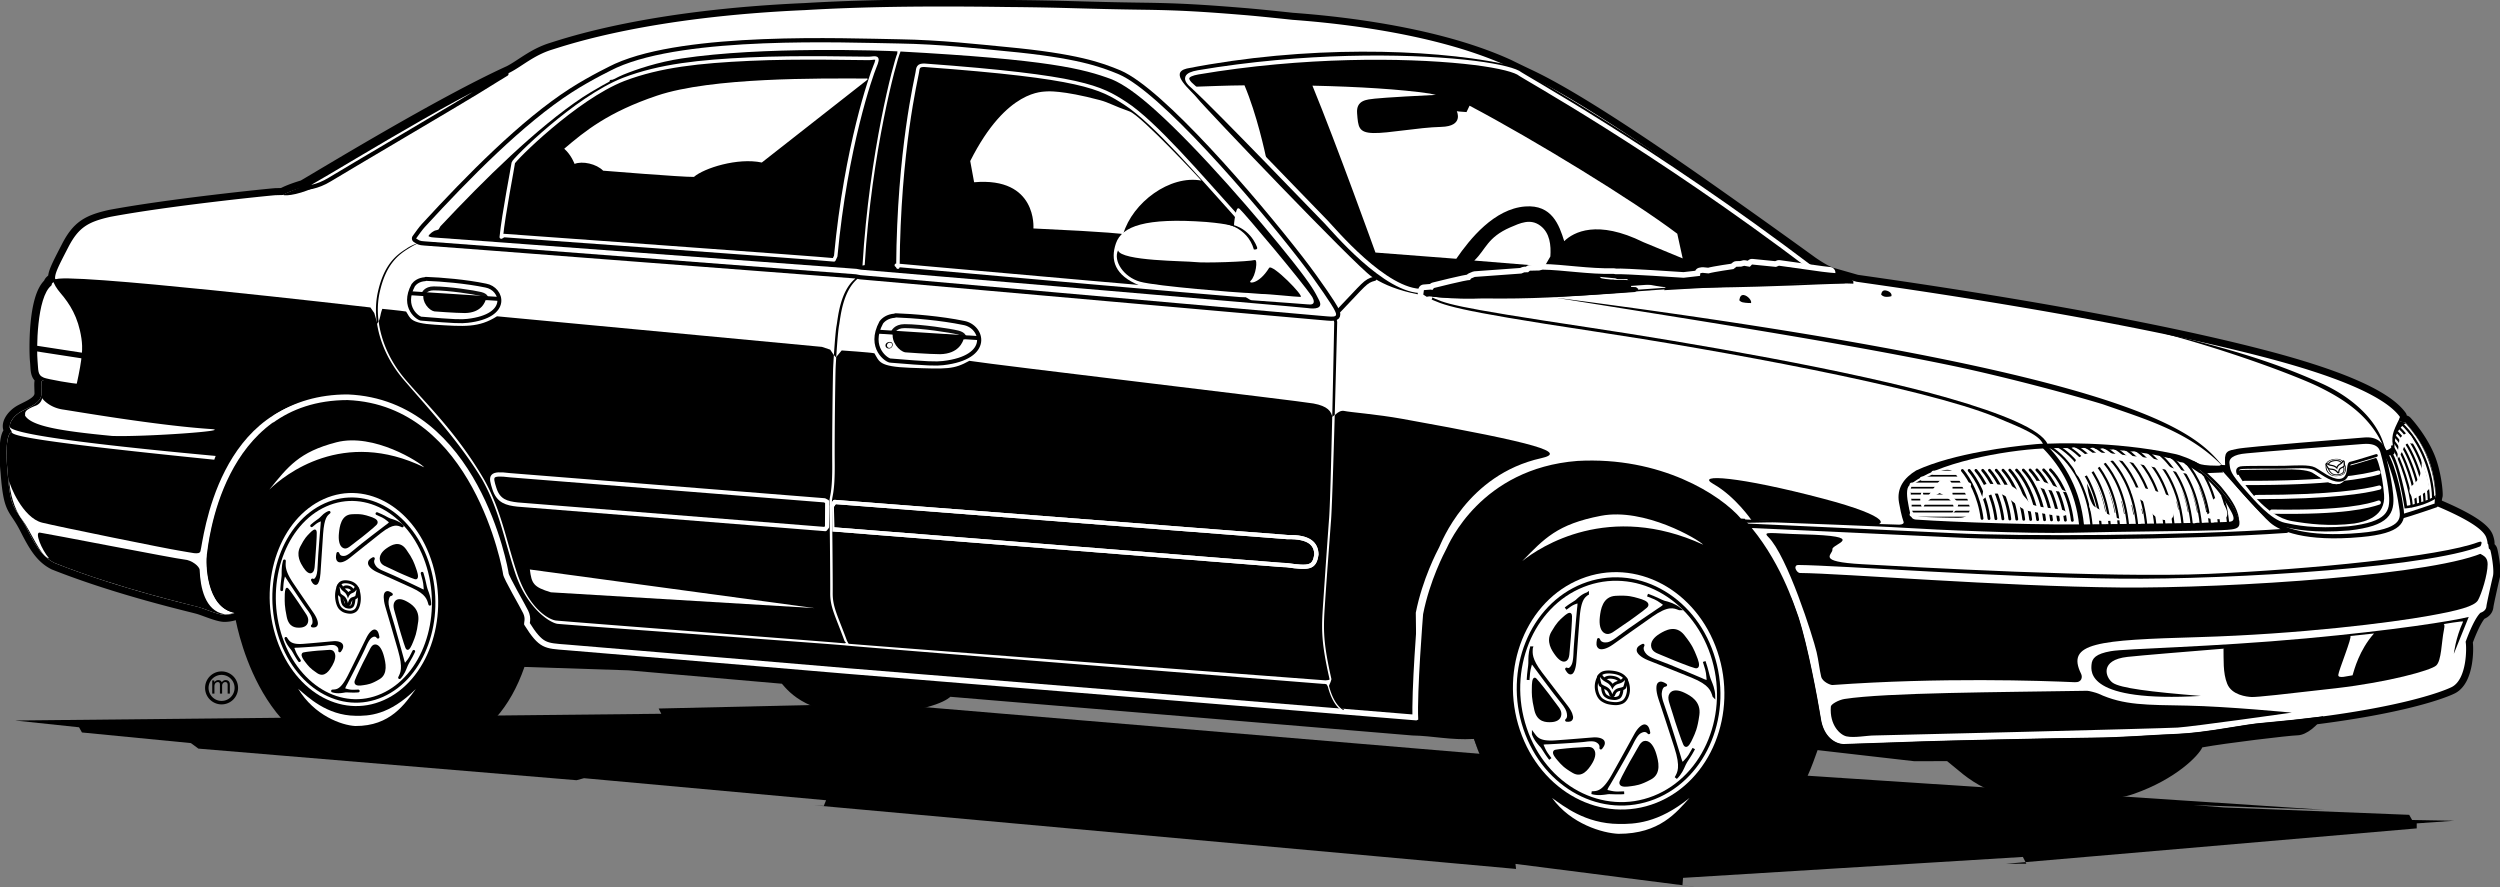 <svg xmlns="http://www.w3.org/2000/svg" width="359.238" height="127.48"><rect width="100%" height="100%" fill="#808080" stroke="none"/><defs><clipPath id="a"><path d="M2 101h351v26.48H2Zm0 0"/></clipPath><clipPath id="b"><path d="M0 0h359.238v108H0Zm0 0"/></clipPath></defs><g clip-path="url(#a)"><path d="m214.914 108.512 119.09 7.855-18.809-.683 4.418.347 26.575 1.055.421.742 6.047.11-5.386.378v.72l-59.079 5.093 2.985-.016-.5-.976-48.832 3.008-.082 1.07 2.152.265-26.148-3.34.082.723-100.883-9.148 1.406.094.332-.817-34.785-3.168-1.078.29-54.332-4.54-1.078-.793-15.653-1.527-.418-.746-9.191-.973 92.855-.969-.378-.754 23.753-.546 8.891-.121 87.625 7.367"/></g><path d="M204.414 88.727c-1.18.136-1.781 1.761-1.726 4.015-.008 1.824.425 6.43.148 8.156-.281 1.723 5.894 4.563 8.965 4.973.652 2.156 1.289 3.848 1.289 3.848-1.957-5.32-2.027-6.07-2.027-6.07-1.016.132-4.852-.794-5.758-4.907-.907-4.11-.68-10.129-.68-10.129l-.21.114"/><path fill="#fff" d="M187.129 78.137c.312.18-.18.808-2.645.61-2.464-.196-64-5.052-64-5.052l.118-.457.378-.422s64.055 4.985 64.79 5.059c.734.078 1.359.262 1.359.262M73.16 68.879l42.703 3.402-.203.383-.633.496-39.855-3.203c-2.156-.324-3.469-1.258-2.012-1.078"/><g clip-path="url(#b)"><path fill="none" stroke="#000" stroke-linecap="round" stroke-linejoin="round" stroke-width="2.025" d="M260.313 37.863s1.984 1.395 3.011 1.637l3.457.988c7.188 1.028 36.809 5.207 58.125 10.723 10.633 2.75 17.766 5.68 19.946 8.687l-.098.68.863.117c.258.266 2.113 2.34 3.219 4.942.953 2.246 1.195 5.05 1.156 5.547l-.097.394-.055.719c.078.246.223.39.223.39 2.636 1.114 6.62 2.95 7.199 4.543.265.747.168.965.168.965l-.059.5c.25.102.395.207.473.348.078.14.61 2.812.379 3.75-.227.934-.907 3.992-.934 4.316-.023.32-.191.72-.867.95-1.016.992-2.121 4.168-2.121 4.168.164.78.203 5.363-1.985 6.492-1.062.547-8.25 3.476-27.105 5.176-2.86.214-8.09 1.418-12.379 1.593-4.289.176-7.578.508-12.3.551-4.723.047-20.563.398-24.067.523-3.508.126-10.375.364-11.516.391-1.144.027-2.957-.926-3.347-3.746-.465-2.848-1.868-10.371-3.184-14.45-.656-1.812-2.676-8.378-7.645-13.894l-.058-.265-.594-.04c-2.93-3.417-11.547-8.949-23.5-8.28-13.93 1.097-18.492 12-18.8 12.597-.305.598-2.41 4.566-3.364 9.422 0 0-.906 11.242-.7 15.156l-.265.113-81.652-6.683s-37.281-3.164-40.453-3.406c-3.172-.247-3.922-.172-6.102-3.66-.062-.376.246-.813-.148-1.66-.399-.852-2.805-4.927-2.875-5.567-.07-.645-4.305-24.32-22.36-25.055-18.14.016-19.988 20.996-20.172 22.184-.187 1.183-.136 7.625 3.965 8.383 0 0-.53.226-1.39.25-.86.02-2.703-.793-3.676-1.09-.977-.301-11.34-2.621-20.774-6.36-1.847-.922-2.8-2.617-4.043-5.054-1.66-3.266-2.285-2.207-2.718-7.985-.356-3.535-.032-5.582.504-5.703l.101-.27c-.77-.68.11-2.097 1.38-2.773 1.273-.676 2.921-1.254 2.89-2.648-.035-1.395-.102-1.82.222-1.778.16-.004.153-.27.153-.27-1.082-.456-.887-1.16-1.028-2.554-.14-1.39-.28-9.222 1.93-10.996-.012-.43.684-.66.684-.66-.13-.805.382-1.781 1.87-4.664 1.485-2.883 2.86-3.668 6.063-4.39 8.606-1.606 22.582-3.024 23.707-3.106l1.07-.028c1.114-.617 2.981-1.144 2.981-1.144 2.91-1.684 19.781-11.977 29.652-16.461 1.75-.902 3.418-2.461 6.028-3.277 2.613-.817 14.101-4.707 36.355-5.688 8.082-.473 16.735-.621 29.137-.445 8.586.07 10.664.273 19.684.394 4.933.07 8.195.258 14.203.75 2.539.207 7.023.696 7.023.696 3.695.28 19.645 1.48 31.024 6.691.859.426 1.804.883 2.546 1.234 2.348 1.102 8.262 3.922 25.637 16.11a1293.682 1293.682 0 0 1 15.402 10.98"/></g><path fill="#fff" d="M260.313 37.863s1.984 1.395 3.011 1.637l3.457.988c7.188 1.028 36.809 5.207 58.125 10.723 10.633 2.75 17.766 5.68 19.946 8.687l-.098.68.863.117c.258.266 2.114 2.34 3.219 4.942.953 2.246 1.195 5.05 1.156 5.547l-.097.394-.055.719c.078.246.223.39.223.39 2.636 1.114 6.62 2.95 7.199 4.543.265.747.168.965.168.965l-.059.5c.25.102.395.207.473.348.078.14.61 2.812.379 3.75-.227.934-.907 3.992-.934 4.316-.023.32-.191.72-.867.95-1.016.992-2.121 4.168-2.121 4.168.164.78.203 5.363-1.985 6.492-1.062.547-8.25 3.476-27.105 5.176-2.86.214-8.09 1.418-12.379 1.593-4.289.176-7.578.508-12.3.551-4.723.047-20.563.399-24.067.524-3.508.124-10.375.363-11.516.39-1.144.027-2.957-.926-3.347-3.746-.465-2.848-1.868-10.371-3.184-14.45-.656-1.812-2.676-8.378-7.645-13.894l-.058-.265-.594-.04c-2.93-3.417-11.547-8.949-23.5-8.28-13.93 1.097-18.492 12-18.8 12.597-.305.598-2.41 4.566-3.364 9.422 0 0-.906 11.242-.7 15.156l-.265.113-81.652-6.683s-37.281-3.164-40.453-3.406c-3.172-.247-3.922-.172-6.102-3.66-.062-.376.246-.813-.148-1.66-.399-.852-2.805-4.927-2.875-5.567-.07-.645-4.305-24.32-22.36-25.055-18.14.016-19.988 20.996-20.172 22.184-.187 1.183-.136 7.625 3.965 8.383 0 0-.53.226-1.39.25-.86.02-2.703-.793-3.676-1.09-.977-.301-11.34-2.621-20.774-6.36-1.847-.922-2.8-2.617-4.043-5.054-1.66-3.266-2.285-2.207-2.718-7.985-.356-3.535-.032-5.582.504-5.703l.101-.27c-.77-.68.11-2.097 1.38-2.773 1.273-.676 2.921-1.254 2.89-2.648-.035-1.395-.102-1.82.222-1.778.16-.004.153-.27.153-.27-1.082-.456-.887-1.16-1.028-2.554-.14-1.39-.28-9.222 1.93-10.996-.012-.43.684-.66.684-.66-.13-.805.383-1.781 1.87-4.664 1.485-2.883 2.86-3.668 6.063-4.39 8.606-1.606 22.582-3.024 23.707-3.106l1.07-.028c1.114-.617 2.981-1.144 2.981-1.144 2.91-1.684 19.781-11.977 29.652-16.461 1.75-.902 3.418-2.461 6.028-3.277 2.613-.817 14.101-4.707 36.355-5.688 8.082-.473 16.735-.621 29.137-.445 8.586.07 10.664.273 19.684.394 4.933.07 8.195.258 14.203.75 2.539.207 7.023.696 7.023.696 3.695.28 19.645 1.48 31.024 6.691.859.426 1.804.883 2.546 1.234 2.348 1.102 8.262 3.922 25.637 16.11a1293.669 1293.669 0 0 1 15.402 10.98"/><path d="M201.508 60.188c-3.727-.672-7.485-.942-8.348-1.137-.863-.192-1.691 1.008-1.691 1.008-.133-.961-.688-1.7-2.735-2.079-2.05-.378-45.5-5.507-49.441-6.132-2.242 1.238-3.172 1.199-8.523 1-4.567-.168-4.395-.914-5.122-2.082-.503-.125-4.699-.41-4.699-.41l-.875 1.046-.781-1.16-1.188-.398-46.687-4.395c-2.64 1.676-4.723 1.469-8.93 1.211-3.664-.222-3.508-.969-4.136-1.894-.758-.13-3.418-.387-3.418-.387s-.188.476-.282 1.016c-.097.539-.402 1.187-.402 1.187l-.469-1.598-.55-.804S7.917 38.906 7.917 40.215c-.066.023-.68.25-.672.656-2.21 1.774-2.07 9.606-1.93 10.996.141 1.395-.054 2.098 1.028 2.555 0 0 .008.266-.153.27-.324-.044-.257.382-.222 1.777.031 1.394-1.617 1.972-2.89 2.648-1.27.676-2.15 2.094-1.38 2.774l-.101.27c-.536.12-.86 2.167-.504 5.702.433 5.778 1.058 4.719 2.718 7.985 1.243 2.437 2.196 4.132 4.043 5.054 9.434 3.739 19.797 6.059 20.774 6.36.973.297 2.816 1.11 3.676 1.09.86-.024 1.39-.25 1.39-.25-4.101-.758-4.152-7.2-3.965-8.383.184-1.188 2.032-22.168 20.172-22.184 18.055.735 22.29 24.41 22.36 25.055.07.64 2.476 4.715 2.875 5.566.394.848.086 1.285.148 1.66 2.18 3.489 2.93 3.414 6.102 3.66 3.172.243 40.453 3.407 40.453 3.407l81.652 6.683.266-.113c-.207-3.914-.313-15.41-.313-15.41.957-4.852 3.059-8.824 3.368-9.422.277-.543 3.964-10.402 14.648-12.781 3.668-.82-.074-2.078-19.953-5.653"/><path fill="#fff" d="M28.805 79.203c.41-1.441 2.39-22.105 20.015-22.125 2.684.043 6.567.75 9.457 2.559l.57.484c-2.515-1.512-5.476-2.496-8.945-2.64-18.144.019-19.988 21-20.175 22.183-.184 1.188-.133 7.625 3.964 8.383 0 0-.53.23-1.39.25l-.106-.05c-2.73-.505-3.41-3.821-3.504-6.333 0-.504-1.105-1.43-2.199-1.512-1.094-.086-20.023-3.789-20.781-3.87-.758-.087.25 2.437 1.344 3.702-1.176-.171-2.692-4.039-3.867-5.554-1.18-1.516-1.77-3.957-1.852-5.555.027.535 1.906 5.273 4.71 5.977 2.356.585 18.09 3.785 19.774 4.035 1.684.254 2.817.656 2.985.066"/><path d="M319.441 70.29c-.593-.81-2.273-2.306-2.273-2.306l2.285-.093-.3-.746-2.579.03-.476-.382-.887.047s5.785 4.176 6.566 8.305c-.011-1.622-.898-3.102-2.336-4.856"/><path fill="#fff" d="M61.18 40.07c2.265.082 5.726.368 8.62.965 2.407.422 3.626 4.363-2.612 5.07-.883.102-1.817.09-6.614-.312-.398.05-2.93-1.59-1.191-4.82.258-.356.808-.801 1.703-.856l.094-.047"/><path fill="none" stroke="#000" stroke-linecap="round" stroke-linejoin="round" stroke-width=".569" d="M61.18 40.07c2.265.082 5.726.367 8.62.965 2.407.422 3.626 4.363-2.612 5.07-.883.102-1.817.09-6.614-.312-.398.05-2.93-1.59-1.191-4.82.258-.356.808-.801 1.703-.856zm0 0"/><path d="M69.867 42.852c-.156.625-.71 2.078-3.043 2.132-1.441-.007-4.414-.238-4.414-.238-.765-.144-1.812-1.336-1.543-2.523.848.047 9 .629 9 .629"/><path fill="none" stroke="#0c0c0c" stroke-linecap="round" stroke-linejoin="round" stroke-width=".569" d="M69.863 42.844s.055-.39-.781-.602c-.937-.238-4.605-.804-6.746-.804-1.211-.004-1.473.777-1.473.777"/><path fill="none" stroke="#000" stroke-linecap="round" stroke-linejoin="round" stroke-width=".569" d="m59.117 42.145 12.38.796"/><path fill="#fff" d="M128.676 45.313c2.57.093 6.508.414 9.8 1.093 2.739.48 4.122 4.965-2.968 5.77-1.008.113-2.067.097-7.524-.36-.453.059-3.328-1.804-1.351-5.48.293-.402.918-.906 1.933-.969l.11-.055"/><path fill="none" stroke="#000" stroke-linecap="round" stroke-linejoin="round" stroke-width=".6" d="M128.676 45.313c2.57.093 6.508.414 9.8 1.093 2.739.48 4.122 4.965-2.968 5.77-1.008.113-2.067.097-7.524-.36-.453.059-3.328-1.804-1.351-5.48.293-.402.918-.906 1.933-.969zm0 0"/><path d="M138.55 48.473c-.175.71-.812 2.363-3.456 2.422-1.64-.004-5.02-.266-5.02-.266-.87-.168-2.062-1.524-1.758-2.871.965.05 10.235.715 10.235.715"/><path fill="none" stroke="#0c0c0c" stroke-linecap="round" stroke-linejoin="round" stroke-width=".569" d="M138.543 48.465s.062-.442-.887-.684c-1.062-.27-5.234-.914-7.668-.918-1.375 0-1.675.887-1.675.887"/><path fill="none" stroke="#000" stroke-linecap="round" stroke-linejoin="round" stroke-width=".569" d="m126.328 47.672 14.074.902"/><path d="M127.816 49.129c-.785.078-.726.926-.109.957.621.031.856-.977.11-.957"/><path fill="#fff" d="M127.867 49.23c-.555.063-.52.739-.086.762.438.028.614-.781.086-.762"/><path fill="none" stroke="#fff" stroke-linecap="round" stroke-linejoin="round" stroke-width=".608" d="M184.902 81.21c3.235.458 3.985.384 4.258-1.554-.039-1.504-1.031-2.55-4.14-2.476l-.485-.04-64.594-5.011-.414.598.051 3.328 64.574 5.12zM74.375 72.5c-1.563-.176-2.75-.469-3.332-2.281-.578-1.813-.645-2.293 2.207-1.934l45.234 3.61.383.207-.02 3.597-.257.328zm0 0"/><path fill="none" stroke="#fff" stroke-linecap="round" stroke-linejoin="round" stroke-width=".608" d="M184.902 81.21c3.235.458 3.985.384 4.258-1.554-.039-1.504-1.031-2.55-4.14-2.476l-.485-.04-64.594-5.011-.414.598.051 3.328 64.574 5.12zm0 0"/><path d="M270.316 42.336s.176.21.457.281c.493.113 1-.05 1-.05.153-.325-.234-.747-.828-.837-.59-.093-.629.606-.629.606m-20.378.824s.175.211.457.278c.496.117 1.218.109 1.218.109.153-.324-.457-1.063-1.05-1.156-.59-.09-.625.77-.625.77"/><path fill="none" stroke="#fff" stroke-linecap="round" stroke-linejoin="round" stroke-width="1.62" d="M257.063 84.992c-1.188-2.855-3.141-6.722-6.25-10.176l-.063-.265-.59-.04c-2.93-3.417-11.547-8.948-23.504-8.277-13.93 1.094-18.492 11.996-18.797 12.594-.308.598-2.414 4.57-3.367 9.426 0 0-.902 11.238-.699 15.152l-.266.114-81.652-6.684s-37.277-3.16-40.453-3.406c-3.172-.243-3.922-.172-6.102-3.66-.062-.375.25-.813-.148-1.66-.395-.848-2.805-4.922-2.875-5.567-.067-.64-4.3-24.316-22.356-25.055-4.105.004-7.375 1.082-9.984 2.762"/><path d="M33.738 88.379s3.078 20.324 18.867 20.683c9.137.422 18.547-1.097 22.758-13.226l14.934.488 22.058 1.926c.997 1.156 3.875 4.844 13.098 4.402 9.223-.441 11.106-2.527 11.106-2.527l66.379 5.559c3 .054 5.43.691 8.859.5.766 2.226 1.328 3.433 1.328 3.433.254 1.5 5.617 14.465 20.219 14.535 4.16-.105 7.91.391 10.883-.328 12.828-3.11 15.457-11.93 16.953-16.035l13.886 1.594 4.723-.012c2.848 2.184 5.953 6.297 17.645 5.793 3.476-.148 6.636-.191 9.207-1.094 6.058-2.129 9.289-5.492 9.82-6.675 3.418-.622 12.41-1.7 13.7-1.735 1.284-.031 2.968-1.469 3.687-2.773l-.325.082c-2.445.308-5.195.605-8.277.883-2.855.214-8.086 1.418-12.379 1.593-4.289.176-7.574.504-12.297.551-4.722.043-20.562.399-24.07.52-3.508.125-10.371.363-11.516.394-1.144.027-2.953-.93-3.347-3.746-.461-2.852-1.864-10.371-3.184-14.453-.656-1.809-2.676-8.379-7.64-13.895l-.063-.265-.59-.04c-2.93-3.417-11.547-8.949-23.504-8.277-13.93 1.094-18.492 11.996-18.797 12.594-.308.598-2.414 4.57-3.367 9.426 0 0-.902 11.238-.699 15.152l-.266.114-81.652-6.684s-37.277-3.16-40.453-3.406c-3.172-.243-3.922-.172-6.102-3.66-.062-.375.25-.813-.148-1.66-.395-.848-2.805-4.922-2.875-5.567-.067-.64-4.3-24.316-22.356-25.055-18.144.02-19.988 21-20.175 22.184-.184 1.187-.133 7.629 3.964 8.387l.008.32"/><path fill="#fff" d="M238.008 115.363c7.836-3.11 11.77-12.84 8.781-21.73-2.988-8.887-11.766-13.57-19.605-10.457-7.84 3.11-11.774 12.84-8.782 21.73 2.989 8.887 11.766 13.57 19.606 10.457"/><path fill="none" stroke="#000" stroke-linecap="round" stroke-linejoin="round" stroke-width=".5" d="M237.71 114.598c7.423-2.95 11.145-12.16 8.313-20.578-2.828-8.418-11.14-12.852-18.562-9.903-7.422 2.945-11.149 12.16-8.316 20.574 2.832 8.418 11.14 12.852 18.566 9.907zm0 0"/><path d="M228.121 85.309c-.539.402-1.117.77-1.332 3.414-.21 2.644-.375 5.011-.473 6.336-.085 1.082-.363 1.562-.53 1.629-.255.097-.442-.16-.641-.481-.172-.273.253.34.742-.394.203-.305.367-.668.418-2.067.054-1.398.515-6.308.515-6.308.16-1.204-.058-.97-.382-.856-.657.223-.903.469-1.465.871.691-.566 1.39-.91 1.625-1.129a6.54 6.54 0 0 1 .68-.582c.206-.152.542-.351.843-.433"/><path fill="none" stroke="#000" stroke-width=".4" d="M228.121 85.309c-.539.402-1.117.77-1.332 3.414-.21 2.644-.375 5.011-.473 6.336-.085 1.082-.363 1.562-.53 1.629-.255.097-.442-.16-.641-.481-.172-.273.253.34.742-.394.203-.305.367-.668.418-2.067.054-1.398.515-6.308.515-6.308.16-1.204-.058-.97-.382-.856-.657.223-.903.469-1.465.871.691-.566 1.39-.91 1.625-1.129a6.54 6.54 0 0 1 .68-.582c.206-.152.542-.351.843-.433zm0 0"/><path d="M220.063 93.082c-.06.816-.165 1.645 1.367 3.664 1.53 2.024 2.922 3.8 3.691 4.809.633.824.774 1.43.715 1.644-.086.32-.36.332-.672.313-.273-.016.36-.024.184-1.016-.075-.41-.207-.824-1.051-1.828-.848-1.008-3.652-4.828-3.652-4.828-.665-.98-.641-.602-.762-.203-.242.808-.23 1.226-.305 2.066.047-1.086.238-2.02.235-2.398 0-.532.011-.848.03-1.082.024-.309.094-.785.22-1.141"/><path fill="none" stroke="#000" stroke-width=".4" d="M220.063 93.082c-.06.816-.165 1.645 1.367 3.664 1.53 2.024 2.922 3.8 3.691 4.809.633.824.774 1.43.715 1.644-.086.32-.36.332-.672.313-.273-.016.36-.024.184-1.016-.075-.41-.207-.824-1.051-1.828-.848-1.008-3.652-4.828-3.652-4.828-.665-.98-.641-.602-.762-.203-.242.808-.23 1.226-.305 2.066.047-1.086.238-2.02.235-2.398 0-.532.011-.848.03-1.082.024-.309.094-.785.22-1.141zm0 0"/><path d="M220.328 105.484c.45.606.875 1.262 3.137 1.106 2.265-.156 4.289-.336 5.422-.422.925-.07 1.386.2 1.476.398.133.301-.047.575-.273.871-.195.262.23-.37-.485-.859-.296-.203-.636-.348-1.82-.187-1.183.156-5.402.367-5.402.367-1.043-.004-.805.23-.645.613.32.777.578 1.047 1.032 1.684-.618-.774-1.047-1.586-1.278-1.84a8.961 8.961 0 0 1-.629-.75 4.418 4.418 0 0 1-.535-.98"/><path fill="none" stroke="#000" stroke-width=".4" d="M220.328 105.484c.45.606.875 1.262 3.137 1.106 2.265-.156 4.289-.336 5.422-.422.925-.07 1.386.2 1.476.398.133.301-.047.575-.273.871-.195.262.23-.37-.485-.859-.296-.203-.636-.348-1.82-.187-1.183.156-5.402.367-5.402.367-1.043-.004-.805.23-.645.613.32.777.578 1.047 1.032 1.684-.618-.774-1.047-1.586-1.278-1.84a8.963 8.963 0 0 1-.629-.75 4.417 4.417 0 0 1-.535-.98zm0 0"/><path d="M228.734 113.906c.809-.035 1.649-.008 3.032-2.457 1.386-2.453 2.59-4.672 3.273-5.902.563-1.008 1.098-1.293 1.324-1.246.344.074.457.457.555.902.086.387-.156-.504-1.05-.11-.372.165-.72.41-1.38 1.747-.66 1.336-3.304 5.847-3.304 5.847-.704 1.075-.344.993.085 1.098.872.223 1.27.145 2.11.13-1.067.089-2.04-.04-2.406.019a9.361 9.361 0 0 1-1.055.117c-.309.008-.793-.02-1.184-.145"/><path fill="none" stroke="#000" stroke-width=".4" d="M228.734 113.906c.809-.035 1.649-.008 3.032-2.457 1.386-2.453 2.59-4.672 3.273-5.902.563-1.008 1.098-1.293 1.324-1.246.344.074.457.457.555.902.086.387-.156-.504-1.05-.11-.372.165-.72.41-1.38 1.747-.66 1.336-3.304 5.847-3.304 5.847-.704 1.075-.344.993.085 1.098.872.223 1.27.145 2.11.13-1.067.089-2.04-.04-2.406.019a9.361 9.361 0 0 1-1.055.117c-.309.008-.793-.02-1.184-.145zm0 0"/><path d="M240.824 111.777c.422-.761.903-1.504-.039-4.437-.941-2.934-1.816-5.547-2.297-7.012-.39-1.2-.293-1.879-.133-2.05.239-.262.567-.102.93.113.317.183-.433-.2-.652.879-.094.445-.114.933.453 2.445.562 1.512 2.238 7.004 2.238 7.004.36 1.375.5.988.813.676.632-.641.8-1.055 1.25-1.829-.524 1.028-1.153 1.825-1.313 2.196-.226.52-.379.82-.5 1.035-.164.289-.453.707-.75.98"/><path fill="none" stroke="#000" stroke-width=".4" d="M240.824 111.777c.422-.761.903-1.504-.039-4.437-.941-2.934-1.816-5.547-2.297-7.012-.39-1.2-.293-1.879-.133-2.05.239-.262.567-.102.93.113.317.183-.433-.2-.652.879-.094.445-.114.933.453 2.445.562 1.512 2.238 7.004 2.238 7.004.36 1.375.5.988.813.676.632-.641.8-1.055 1.25-1.829-.524 1.028-1.153 1.825-1.313 2.196-.226.52-.379.82-.5 1.035-.164.289-.453.707-.75.98zm0 0"/><path d="M246.277 100.023c-.273-.859-.504-1.761-3.113-2.828-2.61-1.066-4.957-1.98-6.266-2.504-1.07-.433-1.488-.957-1.511-1.207-.04-.379.27-.562.64-.746.32-.156-.402.254.215 1.145.262.367.586.699 1.98 1.18 1.395.476 6.227 2.55 6.227 2.55 1.172.57.992.2.957-.277-.062-.969-.25-1.387-.52-2.277.403 1.12.579 2.187.743 2.566.226.535.344.863.422 1.11.101.327.219.85.226 1.288"/><path fill="none" stroke="#000" stroke-width=".4" d="M246.277 100.023c-.273-.859-.504-1.761-3.113-2.828-2.61-1.066-4.957-1.98-6.266-2.504-1.07-.433-1.488-.957-1.511-1.207-.04-.379.27-.562.64-.746.32-.156-.402.254.215 1.145.262.367.586.699 1.98 1.18 1.395.476 6.227 2.55 6.227 2.55 1.172.57.992.2.957-.277-.062-.969-.25-1.387-.52-2.277.403 1.12.579 2.187.743 2.566.226.535.344.863.422 1.11.101.328.219.85.226 1.288zm0 0"/><path d="M241.32 87.484c-.812-.308-1.629-.691-4.004.965-2.375 1.653-4.472 3.168-5.656 4.004-.969.684-1.613.719-1.816.578-.309-.215-.262-.61-.176-1.058.074-.391-.05.523.988.543.434.007.88-.07 2.078-1.012 1.204-.942 5.668-3.942 5.668-3.942 1.137-.683.75-.757.371-1.039-.77-.57-1.195-.671-2.027-1.011 1.086.367 1.992.898 2.375 1.004.54.14.86.246 1.09.336.309.125.773.355 1.11.632"/><path fill="none" stroke="#000" stroke-width=".4" d="M241.32 87.484c-.812-.308-1.629-.691-4.004.965-2.375 1.653-4.472 3.168-5.656 4.004-.969.684-1.613.719-1.816.578-.309-.215-.262-.61-.176-1.058.074-.391-.05.523.988.543.434.007.88-.07 2.078-1.012 1.204-.942 5.668-3.942 5.668-3.942 1.137-.683.75-.757.371-1.039-.77-.57-1.195-.671-2.027-1.011 1.086.367 1.992.898 2.375 1.004.54.14.86.246 1.09.336.309.125.773.355 1.11.632zm0 0"/><path d="M225.875 89.238s-.105 2.13-.238 3.344c-.133 1.211-.04 2.043-.543 2.383-.504.34-1.121-.14-1.614-.817-.496-.68-1.37-1.953-.566-3.347.8-1.399 1.215-1.711 1.664-2.121.45-.414.895-.758 1.149-.559.25.2.14.59.148 1.117m-4.652 8.778s1.27 1.562 1.953 2.523c.683.965 1.258 1.438 1.18 2.176-.083.734-.739 1.023-1.45 1.055-.71.03-2.02.039-2.426-1.72-.41-1.757-.367-2.386-.363-3.116 0-.735.043-1.414.317-1.532.27-.117.453.262.789.614m2.863 9.629s1.809-.207 2.855-.239c1.047-.027 1.727-.277 2.114.293.386.57.11 1.414-.36 2.137-.465.719-1.36 2.012-2.695 1.238-1.336-.773-1.684-1.238-2.121-1.73-.438-.489-.817-.989-.703-1.332.117-.344.469-.274.91-.367m8.984 3.91s1.04-2.016 1.715-3.121c.676-1.102.922-1.98 1.66-1.977.739.004 1.266.887 1.559 1.883.293.996.785 2.832-.762 3.664-1.547.836-2.172.863-2.879.969-.707.105-1.379.144-1.593-.22-.211-.362.085-.675.3-1.198m8.508-5.325s-.828-2.324-1.223-3.69c-.394-1.368-.87-2.196-.457-2.864.41-.668 1.313-.54 2.168-.125.852.414 2.399 1.226 2.125 3.199-.273 1.977-.597 2.562-.914 3.277-.316.711-.66 1.352-1.03 1.297-.372-.058-.423-.543-.669-1.094m1.289-10.445s-2.113-.773-3.304-1.308c-1.192-.536-2.055-.653-2.27-1.442-.219-.793.414-1.504 1.215-1.984.804-.485 2.3-1.32 3.512.195 1.21 1.512 1.421 2.176 1.73 2.914.309.738.543 1.453.281 1.742-.261.29-.629.024-1.164-.117m-6.793-7.988s-1.851 1.402-2.972 2.125c-1.122.723-1.723 1.422-2.45 1.105-.73-.32-.882-1.347-.761-2.382.117-1.036.39-2.922 2.257-3.028 1.868-.105 2.497.133 3.239.336.738.203 1.418.453 1.48.875.059.422-.363.582-.793.969"/><path fill="#fff" d="M55.172 100.594c6.246-2.793 9.379-11.524 6.996-19.5-2.379-7.98-9.375-12.184-15.625-9.39-6.246 2.796-9.379 11.526-6.996 19.503 2.379 7.98 9.375 12.184 15.625 9.387"/><path fill="none" stroke="#000" stroke-linecap="round" stroke-linejoin="round" stroke-width=".5" d="M54.934 99.906c5.914-2.644 8.882-10.914 6.629-18.469-2.258-7.554-8.883-11.53-14.797-8.886-5.914 2.644-8.883 10.914-6.63 18.465 2.259 7.554 8.884 11.535 14.798 8.89zm0 0"/><path d="M47.293 73.621c-.43.363-.89.692-1.063 3.063-.167 2.37-.296 4.5-.378 5.687-.067.973-.286 1.402-.422 1.461-.203.09-.352-.144-.512-.43-.137-.246.203.301.594-.355.164-.274.293-.602.336-1.856.039-1.254.41-5.66.41-5.66.125-1.078-.047-.867-.305-.77-.523.2-.723.423-1.172.786.555-.512 1.114-.82 1.297-1.016.258-.27.418-.422.54-.523.167-.137.433-.313.675-.387"/><path fill="none" stroke="#000" stroke-linecap="round" stroke-linejoin="round" stroke-width=".4" d="M47.293 73.621c-.43.363-.89.692-1.063 3.063-.167 2.37-.296 4.5-.378 5.687-.067.973-.286 1.402-.422 1.461-.203.09-.352-.144-.512-.43-.137-.246.203.301.594-.355.164-.274.293-.602.336-1.856.039-1.254.41-5.66.41-5.66.125-1.078-.047-.867-.305-.77-.523.2-.723.423-1.172.786.555-.512 1.114-.82 1.297-1.016.258-.27.418-.422.54-.523.167-.137.433-.313.675-.387zm0 0"/><path d="M40.871 80.598c-.047.73-.133 1.472 1.09 3.289 1.219 1.812 2.328 3.41 2.941 4.312.504.739.614 1.285.57 1.477-.07.289-.288.297-.538.281-.215-.012.289-.02.148-.91-.059-.371-.164-.738-.84-1.645-.672-.902-2.91-4.332-2.91-4.332-.527-.879-.512-.539-.605-.18-.192.727-.184 1.102-.247 1.852.04-.972.192-1.808.192-2.152-.004-.477.008-.762.023-.969a5.16 5.16 0 0 1 .176-1.023"/><path fill="none" stroke="#000" stroke-linecap="round" stroke-linejoin="round" stroke-width=".4" d="M40.871 80.598c-.047.73-.133 1.472 1.09 3.289 1.219 1.812 2.328 3.41 2.941 4.312.504.739.614 1.285.57 1.477-.07.289-.288.297-.538.281-.215-.012.289-.02.148-.91-.059-.371-.164-.738-.84-1.645-.672-.902-2.91-4.332-2.91-4.332-.527-.879-.512-.539-.605-.18-.192.727-.184 1.102-.247 1.852.04-.972.192-1.808.192-2.152-.004-.477.008-.762.023-.969a5.16 5.16 0 0 1 .176-1.023zm0 0"/><path d="M41.082 91.73c.355.54.695 1.13 2.5.989 1.805-.14 3.418-.301 4.32-.38.739-.062 1.106.18 1.176.36.11.27-.035.516-.219.781-.156.235.188-.332-.382-.77-.239-.183-.508-.312-1.454-.17-.941.144-4.304.331-4.304.331-.832-.004-.64.207-.512.55.254.7.461.942.82 1.513-.492-.696-.836-1.426-1.02-1.653a9.257 9.257 0 0 1-.5-.672 4.007 4.007 0 0 1-.425-.879"/><path fill="none" stroke="#000" stroke-linecap="round" stroke-linejoin="round" stroke-width=".4" d="M41.082 91.73c.355.54.695 1.13 2.5.989 1.805-.14 3.418-.301 4.32-.38.739-.062 1.106.18 1.176.36.11.27-.035.516-.219.781-.156.235.188-.332-.382-.77-.239-.183-.508-.312-1.454-.17-.941.144-4.304.331-4.304.331-.832-.004-.64.207-.512.55.254.7.461.942.82 1.513-.492-.696-.836-1.426-1.02-1.653a9.257 9.257 0 0 1-.5-.672 4.007 4.007 0 0 1-.425-.879zm0 0"/><path d="M47.781 99.29c.645-.032 1.313-.009 2.418-2.212 1.102-2.2 2.063-4.191 2.61-5.293.445-.906.87-1.164 1.05-1.12.278.065.364.41.446.808.066.347-.13-.45-.836-.098-.297.148-.574.371-1.102 1.57-.523 1.2-2.637 5.246-2.637 5.246-.558.965-.273.891.07.989.692.195 1.012.129 1.68.113-.847.082-1.625-.035-1.914.016-.41.074-.656.101-.843.105a2.71 2.71 0 0 1-.942-.125"/><path fill="none" stroke="#000" stroke-linecap="round" stroke-linejoin="round" stroke-width=".4" d="M47.781 99.29c.645-.032 1.313-.009 2.418-2.212 1.102-2.2 2.063-4.191 2.61-5.293.445-.906.87-1.164 1.05-1.12.278.065.364.41.446.808.066.347-.13-.45-.836-.098-.297.148-.574.371-1.102 1.57-.523 1.2-2.637 5.246-2.637 5.246-.558.965-.273.891.07.989.692.195 1.012.129 1.68.113-.847.082-1.625-.035-1.914.016-.41.074-.656.101-.843.105a2.71 2.71 0 0 1-.942-.125zm0 0"/><path d="M57.414 97.375c.336-.68.723-1.348-.027-3.98-.75-2.637-1.45-4.98-1.832-6.293-.309-1.079-.235-1.688-.106-1.844.192-.235.45-.09.742.101.25.168-.347-.18-.523.79-.074.402-.086.84.363 2.195.45 1.36 1.785 6.289 1.785 6.289.286 1.23.399.887.645.601.504-.574.64-.945.996-1.64-.414.926-.918 1.636-1.043 1.972-.184.47-.305.739-.398.93-.133.258-.36.637-.602.879"/><path fill="none" stroke="#000" stroke-linecap="round" stroke-linejoin="round" stroke-width=".4" d="M57.414 97.375c.336-.68.723-1.348-.027-3.98-.75-2.637-1.45-4.98-1.832-6.293-.309-1.079-.235-1.688-.106-1.844.192-.235.45-.09.742.101.25.168-.347-.18-.523.79-.074.402-.086.84.363 2.195.45 1.36 1.785 6.289 1.785 6.289.286 1.23.399.887.645.601.504-.574.64-.945.996-1.64-.414.926-.918 1.636-1.043 1.972-.184.47-.305.739-.398.93-.133.258-.36.637-.602.879zm0 0"/><path d="M61.762 86.828c-.219-.773-.399-1.582-2.48-2.539-2.079-.957-3.95-1.777-4.993-2.25-.855-.387-1.187-.855-1.207-1.082-.027-.34.215-.504.512-.668.254-.14-.32.23.172 1.023.207.333.464.63 1.578 1.06 1.11.433 4.96 2.292 4.96 2.292.938.512.79.18.766-.25-.05-.871-.203-1.242-.414-2.043.32 1.008.457 1.961.586 2.305.184.48.278.773.34.992.078.297.176.766.18 1.16"/><path fill="none" stroke="#000" stroke-linecap="round" stroke-linejoin="round" stroke-width=".4" d="M61.762 86.828c-.219-.773-.399-1.582-2.48-2.539-2.079-.957-3.95-1.777-4.993-2.25-.855-.387-1.187-.855-1.207-1.082-.027-.34.215-.504.512-.668.254-.14-.32.23.172 1.023.207.333.464.63 1.578 1.06 1.11.433 4.96 2.292 4.96 2.292.938.512.79.18.766-.25-.05-.871-.203-1.242-.414-2.043.32 1.008.457 1.961.586 2.305.184.48.278.773.34.992.078.297.176.766.18 1.16zm0 0"/><path d="M57.809 75.574c-.645-.281-1.297-.62-3.188.864-1.89 1.484-3.566 2.847-4.508 3.593-.773.614-1.285.645-1.449.52-.246-.192-.207-.547-.137-.95.059-.351-.043.473.785.489.348.008.704-.063 1.657-.91.957-.844 4.52-3.535 4.52-3.535.902-.614.593-.684.292-.934-.613-.512-.949-.606-1.617-.906.867.328 1.59.804 1.895.898.43.129.683.223.867.305.246.11.617.316.883.566"/><path fill="none" stroke="#000" stroke-linecap="round" stroke-linejoin="round" stroke-width=".4" d="M57.809 75.574c-.645-.281-1.297-.62-3.188.864-1.89 1.484-3.566 2.847-4.508 3.593-.773.614-1.285.645-1.449.52-.246-.192-.207-.547-.137-.95.059-.351-.043.473.785.489.348.008.704-.063 1.657-.91.957-.844 4.52-3.535 4.52-3.535.902-.614.593-.684.292-.934-.613-.512-.949-.606-1.617-.906.867.328 1.59.804 1.895.898.43.129.683.223.867.305.246.11.617.316.883.566zm0 0"/><path d="M45.504 77.148s-.086 1.91-.191 3c-.106 1.09-.032 1.836-.434 2.137-.402.305-.89-.125-1.285-.73-.395-.61-1.09-1.754-.453-3.004.64-1.254.972-1.535 1.328-1.906.36-.372.71-.68.914-.5.199.175.113.53.12 1.003m-3.71 7.875s1.012 1.403 1.559 2.27c.543.863 1.003 1.289.937 1.95-.062.655-.586.917-1.152.945-.567.03-1.61.035-1.934-1.543-.328-1.579-.293-2.141-.289-2.797 0-.657.035-1.27.25-1.371.215-.106.363.234.629.546m2.285 8.645s1.442-.188 2.274-.215c.836-.027 1.375-.25 1.683.262.309.515.09 1.27-.285 1.918-.371.648-1.082 1.805-2.148 1.113-1.067-.695-1.34-1.113-1.692-1.555-.347-.437-.648-.886-.558-1.195.093-.308.375-.246.726-.328m7.156 3.508s.828-1.809 1.368-2.801c.539-.992.734-1.777 1.324-1.773.59.003 1.008.796 1.242 1.687.234.895.625 2.543-.605 3.293-1.235.746-1.731.773-2.293.867-.563.094-1.102.13-1.274-.195-.168-.328.07-.61.238-1.078m6.782-4.781s-.66-2.082-.973-3.313c-.316-1.227-.691-1.965-.367-2.566.328-.598 1.047-.485 1.73-.114.68.371 1.914 1.102 1.696 2.871-.22 1.774-.477 2.301-.73 2.942-.25.64-.528 1.21-.821 1.164-.297-.05-.34-.488-.535-.984m1.031-9.372s-1.688-.691-2.637-1.175c-.95-.48-1.637-.582-1.808-1.293-.176-.711.328-1.348.968-1.782.64-.433 1.832-1.183 2.797.176.969 1.356 1.137 1.953 1.38 2.614.245.664.437 1.304.226 1.566-.207.258-.504.02-.926-.106m-5.414-7.168s-1.477 1.258-2.371 1.907c-.89.648-1.375 1.273-1.953.988-.579-.285-.704-1.207-.606-2.137.094-.925.313-2.62 1.8-2.715 1.49-.097 1.99.118 2.579.301.59.18 1.133.406 1.18.785.047.38-.29.524-.63.871"/><path fill="#fff" d="M244.738 78.266c-.668-.735-8.41-5.344-14.687-4.149-6.281 1.2-8.145 3.266-11.313 6.512 2.567-2.067 12.469-8.574 26-2.363m-1.965 36.394c-1.859 2.059-4.285 5.168-10.207 5.156-2.27-.097-6.828-1.406-9.535-5.148 1.614 1.133 4.746 3.691 9.578 3.73 2.196.024 5.633-.054 10.164-3.738M60.96 67.156c-.581-.699-7.25-4.992-12.62-3.601-5.371 1.39-6.95 3.488-9.64 6.797 2.183-2.125 10.616-8.872 22.26-3.196m-1.214 31.86c-1.578 2.12-3.625 5.336-8.695 5.308-1.946-.105-5.86-1.476-8.207-5.355 1.386 1.18 4.093 3.832 8.234 3.886 1.875.032 4.817-.039 8.668-3.84"/><path d="M349.36 89.79c1.511.042 2.124-.74 1.816.757-.356 1.715-.332 4.39-1.113 5.09-.778.703-6.872 2.386-14.348 3.254-7.48.863-11.445 1.304-12.184 1.265-.672-.035-2.843-.265-3.496-1.91-.633-1.558-.492-3.574-.527-5.055 0 0 .687-.445 1.222-.457.313-.007 11.211-.648 20.536-1.726 3.14-.363 5.937-.79 8.093-1.219M205.105 42.762c2.497 1.117 3.043 1.699 23.844 4.84 17.613 2.656 47.371 8.015 57.926 12.378 4.086 1.692 6.102 2.56 6.68 3.79 0 0-.11-.051-2.09.16-1.985.21-10.602 1.12-16.121 3.672-1.746 1.062-2.836 2.539-2.465 4.625.375 2.082.601 2.558.66 2.773.059.215-.152.379-.637.39-.48.012-18.965-.605-19.609-.644-.645-.035-2.523-.098-2.523-.098l-1.399.309c.117.32 4.574.043 5.973.117 1.394.07 14.289.504 18.484.778 4.192.273 17.36.859 23.957.699 6.602-.164 18.996-.254 21.41-.367 2.414-.114 3.11-.184 2.25-2.309-.59-1.473-2.718-4.418-6.218-7.016-.196-.14 1.078.036.87-.109-1.027-.715-2.859-1.39-3.66-1.535-8.89-1.926-17.917-1.469-18.242-1.461-.96-2.055-6.547-4.34-14.12-6.527-13.813-3.989-37.778-8.063-51.509-10.133-20.796-3.137-20.699-3.426-23.199-4.547l-.262.215"/><path fill="none" stroke="#000" stroke-linecap="round" stroke-linejoin="round" stroke-width=".608" d="M344.969 74.258c1.386-.371 5.047-1.64 5.047-1.64m-99.328 2.902s27.011 1.238 29.91 1.39c9.593.504 32.937.403 47.96-.633"/><path fill="#fff" d="M320.078 66.875c-.21-1.98.133-1.773 1.414-2.074 1.281-.301 16.496-1.48 18.266-1.633 1.765-.148 2.379.695 2.941 1.754 1.512 2.594 2.211 6.926 2.406 8.367.196 1.445.024 3.063-5.87 3.582-8.032.734-11.563-.894-12.825-1.992-1.262-1.098-5.734-6.192-7.168-7.77l.485.043c.285-.007.28-.062.351-.277"/><path fill="none" stroke="#000" stroke-linecap="round" stroke-linejoin="round" stroke-width=".608" d="M320.078 66.875c-.21-1.98.133-1.773 1.414-2.074 1.281-.301 16.496-1.48 18.266-1.633 1.765-.148 2.379.695 2.941 1.754 1.512 2.594 2.211 6.926 2.406 8.367.196 1.445.024 3.063-5.87 3.582-8.032.734-11.563-.894-12.825-1.992-1.262-1.098-5.734-6.192-7.168-7.77l.485.043c.285-.007.28-.062.351-.277zm0 0"/><path fill="none" stroke="#000" stroke-linecap="round" stroke-linejoin="round" stroke-width=".81" d="M342.43 65.184s1.05.05 1.636-.797"/><path fill="#fff" d="M342.477 65.39c-.196-.671-.297-2.1-2.942-1.894-2.617.211-15.098 1.152-16.719 1.344-2.035.156-2.878.824-2.75 1.82.133.996.04 1.434 2.575 4.23.98 1.083 3.472 4.075 5.629 4.532 1.511.324 4.152.918 9.242.504 5.676-.637 6.312-2.27 6.07-4.871-.242-2.606-1.105-5.664-1.105-5.664"/><path fill="none" stroke="#000" stroke-linecap="round" stroke-linejoin="round" stroke-width=".608" d="M342.477 65.39c-.196-.671-.297-2.1-2.942-1.894-2.617.211-15.098 1.152-16.719 1.344-2.035.156-2.878.824-2.75 1.82.133.996.04 1.434 2.575 4.23.98 1.083 3.472 4.075 5.629 4.532 1.511.324 4.152.918 9.242.504 5.676-.637 6.312-2.27 6.07-4.871-.242-2.606-1.105-5.664-1.105-5.664zm0 0"/><path d="M341.379 65.813s-3.5 1.085-3.684 1.09c-.18.007-.273.406-.336.867-.062.464-.347 1.765-1.597 1.796-1.246.032-2.739-1.257-3.532-1.668-.796-.41-2.542-.476-4.078-.437-1.53.039-5.957.039-6.238.082-.281.047-.383.258-.156.828.746 1.207 3.824 5.863 7.578 6.508 2.363.402 5.363.797 8.957.348 1.598-.254 4.539-1.008 4.285-4.149-.258-3.14-1.027-5.516-1.2-5.266"/><path fill="none" stroke="#fff" stroke-linecap="round" stroke-linejoin="round" stroke-width=".608" d="M341.773 67.906c-1.957.559-7.093 1.543-19.308 1.489m19.43.668c-2.016.539-6.825 1.359-17.715 1.359m17.636.797c-1.449.488-4.921 1.48-15.363 1.3"/><path fill="#fff" d="M337.36 67.77c-.063.464-.348 1.765-1.598 1.796-1.246.032-2.653-1.261-3.45-1.671l5.047-.125"/><path fill="none" stroke="#000" stroke-linecap="round" stroke-linejoin="round" stroke-width=".405" d="M341.473 65.453s-3.512 1.086-3.692 1.09c-.183.004-.246.223-.304.687-.063.465-.102 1.758-1.356 1.79-1.25.03-2.746-1.258-3.547-1.668-.797-.41-2.687-.254-4.226-.22-1.54.04-5.871-.03-6.403.09-.28.063-.566.262-.34.829"/><path fill="#fff" d="M8.992 58.84c1.785.262 13.528 2.297 21.27 2.808 3.52.235-9.5 1.153-14.137.997-7.43-.711-11.605-1.403-12.527-2.926.066-.364-.309-.715 1.53-1.422a1.49 1.49 0 0 0 .938-1.094c.036.14 1.016 1.34 2.926 1.637M1.414 61.2c-.203.487 1.113 1.687 29.574 4.316l-.199.543C2.59 63.21 1.5 62.484 1.7 61.996c0 0-.441-.578-.285-.797"/><path fill="none" stroke="#000" stroke-linecap="round" stroke-linejoin="round" stroke-width="1.215" d="M191.617 44.273c-.101-.218-2.113-3.367-4.898-6.96-6.86-8.852-20.02-24.075-25.938-26.633-2.66-1.102-6.047-2.371-16.242-3.325-3.93-.37-9.285-1.003-15.379-1.105-7.988-.129-30.41-1.074-40.55 3.469-.286.129-3.524 1.68-6.41 3.535-6.97 4.484-14.684 12.332-21.153 19.367-.313.34-.844 1.066-1.254 1.645l.332.203s.2.187.883.21c.68.02 60.02 4.602 61.992 4.735l.645.125 65.597 5.793c2.367.156 3.352.582 2.375-1.059zm0 0"/><path fill="#fff" d="M191.617 44.273c-.101-.218-2.113-3.367-4.898-6.96-6.86-8.852-20.02-24.075-25.938-26.633-2.66-1.102-6.047-2.371-16.242-3.325-3.93-.37-9.285-1.003-15.379-1.105-7.988-.129-30.41-1.074-40.55 3.469-.286.129-3.524 1.68-6.41 3.535-6.97 4.484-14.684 12.332-21.153 19.367-.313.34-.844 1.066-1.254 1.645l.332.203s.2.187.883.21c.68.02 60.02 4.602 61.992 4.735l.645.125 65.597 5.793c2.367.156 3.352.582 2.375-1.059"/><path fill="none" stroke="#000" stroke-linecap="round" stroke-linejoin="round" stroke-width=".405" d="M122.031 13.242c-5.277-.836-31.125-1.808-34.23-1.57m33.504 2.519c-5.282-.836-31.336-1.902-34.446-1.664m33.719 2.613c-5.281-.835-31.55-1.995-34.66-1.757m33.93 2.707c-5.282-.836-31.762-2.09-34.871-1.856m34.144 2.801c-5.281-.836-31.976-2.18-35.086-1.945m34.355 2.894c-5.28-.836-32.187-2.273-35.292-2.039m34.566 2.989c-5.281-.836-32.402-2.372-35.508-2.133m34.782 3.082c-5.282-.836-32.614-2.465-35.723-2.227m34.992 3.172c-5.281-.836-32.824-2.555-35.934-2.316m35.207 3.265c-5.28-.836-33.039-2.648-36.148-2.41m35.418 3.36c-5.281-.836-33.25-2.743-36.355-2.504m35.628 3.453c-5.28-.836-33.464-2.836-36.57-2.598m35.844 3.547c-5.281-.84-33.68-2.93-36.785-2.691"/><path d="M187.875 44.266c-1.094-.168-64.172-5.512-64.172-5.512l-.629-.121c-1.93-.125-59.976-4.485-60.64-4.5-.668-.02-.864-.203-.864-.203s.102-.344.836-.758c.125-.074.524-.11.63-.219.05-.05.198-.379.25-.433 6.3-6.704 13.816-14.145 20.476-18.567 1.066-.707 4.386-2.64 5.804-3.223 1.922-.785 5-1.816 8.387-2.328 11.543-1.746 28.73-1.152 31.285-1.011 21.403 1.168 26.422 2.48 30.555 4.023 1.644.7 3.582 2.055 6.129 4.332 6.414 5.734 15.027 15.75 19.824 21.809 2.723 3.441 3.23 4.43 3.816 5.61.59 1.179-.593 1.269-1.687 1.1"/><path fill="none" stroke="#fff" stroke-linecap="round" stroke-linejoin="round" stroke-width=".5" d="M128.797 38.113c.105-.008.226.278.226.278.122-16.86 2.692-27.266 2.782-27.965.09-.7.132-1.078 1.047-1.047 22.722 1.672 25.261 3.16 28.836 5.465 4.253 2.738 11 10.68 15.8 15.98 3.438 4.16 7.633 12.125.73 11.617-6.905-.554-35.015-3.027-49.421-4.328zm-8.707-1.312c1.488-15.817 5.12-26.035 5.61-27.192.706-1.66.132-1.238-.833-1.214-.969.023-10.047-.235-17.176.101-7.132.336-12.808.906-18.074 2.914-6.91 2.695-15.812 11.582-15.86 11.988-.089.75-1.378 7.227-1.726 10.668l.371-.222s45.852 3.3 47.434 3.5zm0 0"/><path fill="#fff" d="M161.398 33.637s-1.453-.285-12.902-.809c0 0 .602-7.43-8.52-6.64l-.558-3.047c5.254-10.446 10.57-9.922 11.008-10.008 0 0 2.144-.211 7.656 1.262 1.246.335 1.957.816 4.23 1.617 1.653.578 10.333 9.941 10.333 9.941-4.532-.855-9.907 3.14-11.247 7.684zM124.637 11.46c.101-.184-.04-.215-.184-.176-6.691-.015-22.168-.191-30.035 2.457-7.004 2.356-10.36 5.086-13.34 7.63 1.024.901 1.484 2.183 1.484 2.183 1.133-.457 3.153-.004 4.106.972 0 0 11.398.934 13.047.895 1.433-1.25 6.265-2.805 9.754-2.067l15.168-11.894m-.383 26.634c.992-16.395 4.59-29.422 5.101-30.559l.18-.742-.539.035-.066.875c-.508 1.14-4.004 14.059-4.996 30.453l.32-.062"/><path d="M191.523 45.574c.133.414.196.739.196.739s-.489 25.832-.75 28.359c-.16 2.207-.52 7.262-.793 11.348-.278 4.085-.45 5.753.875 11.57.004.144-.281.133-.567.176 0 0-62.785-4.77-68.359-5.246-.324.007-.254-.254-.402-.395-1.348-3.691-2.086-4.852-2.067-6.93.02-2.078-.086-12.093-.11-13.023-.023-.93.434-1.156.4-5.555-.036-4.402.085-12.637.128-13.71.043-1.075.305-5.16.492-6.134.192-.968.454-4.875 2.664-6.718l.028-.22.316-.187-.36-.097-.316.297-.027.214c-2.207 1.844-2.473 5.75-2.66 6.723-.191.969-.45 5.055-.496 6.13-.043 1.077-.164 9.308-.129 13.71.035 4.398-.422 4.625-.398 5.555.023.93.128 10.949.109 13.023-.02 2.078.719 3.238 2.066 6.93.149.172.325.262-.027.308-4.219-.37-40.43-3.152-41.45-3.277-1.077-.133-3.894-1.75-5.593-6.84-1.562-4.683-2.262-9.015-4.73-13.41-3.887-6.684-8.293-10.852-11.305-14.375-3.371-3.945-4.563-8.691-3.692-12.578.872-3.887 2.555-5.27 4.086-6.223.793-.5 1.43-.785 1.43-.785-.215.004-1.168.402-1.695.793-1.535.95-3.219 2.332-4.09 6.219-.871 3.887.32 8.637 3.691 12.578 3.371 3.945 8.004 8.875 11.305 14.379 2.473 4.394 3.168 8.723 4.734 13.41 1.7 5.09 5.008 7.176 6.086 7.309 1.075.136 40.977 3.02 41.461 3.113.489.098 68.617 5.52 68.617 5.52a.983.983 0 0 1 .45.078l.168.32c.238.906.71 2.613 2.175 3.383l.16-.114c-1.468-.77-1.94-2.472-2.175-3.382l.098-.27s.156-.273.253-.703c-1.324-5.82-1.152-7.488-.878-11.574.277-4.086.644-8.82.804-11.024.258-2.531.903-28.742.903-28.742s-.063-.32-.2-.738l-.425.066"/><path fill="#fff" d="M178.113 30.004c.711.629 8.953 10.41 10.457 12.68.227.425.532 1.191-.597 1.058-.47-.055-3.907-.285-8.106-.601-.383-.032-.855-.567-1.246-.594-5.726-.445-12.43-1.031-14.945-1.559-3.473-1.418-4.168-3.601-3.317-6.035.852-2.437 4.204-3.703 12.97-3.058 3.39.293 3.987.652 3.987.652-.015-.59.176-1.613.274-1.992.098-.38.195-.809.523-.551"/><path fill="none" stroke="#000" stroke-linecap="round" stroke-linejoin="round" stroke-width=".608" d="M197.523 40.047c-1.386.36-1.453.773-5.273 4.734"/><path d="M215.766 9.11c-10.465-2.106-28.086-2.637-45.235.738-2.668.656.668 3.148 1.555 4.308.887 1.16 22.598 23.922 25 25.582 2.402 1.657 7.066 3.477 16.074 3.145 13.535.203 21.762-1.395 32.387-1.547 10.625-.156 15.34-.488 18.558-.566 3.22-.079-.535-.56-2.957-2.395-23.195-17.574-41.476-27.54-42.242-28.164-.765-.625-3.14-1.102-3.14-1.102"/><path fill="none" stroke="#fff" stroke-linecap="round" stroke-linejoin="round" stroke-width=".608" d="M260.402 38.605c-23.191-17.57-41.476-27.535-42.242-28.16-1.015-.539-3.617-1.144-7.808-1.578-8.598-.883-23.032-1.043-38.2 1.531-1.761.313-2.12.91-.644 2.11 3.57 3.293 18.117 18.449 19.05 19.39.938.946 8.57 10.149 13.934 9.91.86-.019 6.637 1.34 34.446-.742 5.035-.375 22.312-.761 23.546-.738 1.235.024.75-.074-2.082-1.723zm0 0"/><path fill="#fff" d="m222.781 36.848-.82 1.418-10.113-.825c1.675-1.597 1.843-3.316 5.168-4.77 1.425-.616 2.906-1.312 4.328-.233 1.375 1.03 1.547 2.824 1.437 4.41zm-43.953-24.586c-2.586.023-5.066.129-7.336.207 1.785 1.644 6.336 6.293 10.531 10.605-.242-1.172-1.414-6.605-3.195-10.812zm26.61 1.18c-4.157-.618-10.352-.993-16.848-1.133 3.473 8.449 9.055 23.98 9.055 23.98l11.617.895c1.968-2.864 5.449-7.172 9.89-7.516 3.868-.3 4.899 2.687 5.618 4.984 1.363-1.32 4.753-3.12 11.382.149l5.641 2.332-.777-3.551c-6.328-4.785-20.657-13.55-29.848-18.395l-.438.918-1.074-.082-.324-.046s1.074 2.175-2.254 2.257c-3.324.082-7.598.938-9.75.883-2.144-.055-2.168-.914-2.32-2.84-.156-1.93 1.453-1.968 2.523-2.101 1.07-.137 7.824-.516 8.79-.54l-.883-.195"/><path fill="none" stroke="#fff" stroke-linecap="round" stroke-linejoin="round" stroke-width="1.62" d="m205.012 42.648-.492-.312.09-.645.964-.078.27.047.207-.273s4.695-1.188 5.18-1.149l.156-.218.53-.227 6.7-.488.422-.172.54-.012.26-.223.86-.02.485-.01.476-.122c2.902.04 6.676.695 10.219.61l.265.046c1.18-.082 9.786.512 9.786.512l2.355-.273.043-.38.32-.058.864.086c.797-.234 3.578-.625 3.578-.625l.422-.332.699-.02.426-.117.808.14.313-.327 3.445.344.426-.172s4.473.64 6.195.867c.399.05.77.094 1.106.129"/><path d="m264.727 39.297 1.586 1.09.008.375s-5.7-.29-17.434.43c-4.133.156-9.758.507-9.758.507l.203-.433c-1.238-.079-5.34-.942-5.34-.942l-.164-.21-1.449-.02-.273-.102-2.258-.21.273.206c2.64.418 4.211.969 4.211.969l.059.27.699.035.328.261-.101.215-.422.227c-2.735.176-8.625.695-14.907.742-6.277.047-10.89.324-14.605-.121l-.371.062-.492-.312.09-.645.964-.078.27.047.207-.273s4.695-1.188 5.18-1.149l.156-.218.531-.227 6.7-.488.421-.172.54-.012.261-.223.86-.02.484-.01.476-.122c2.903.04 6.676.695 10.22.61l.265.046c1.18-.082 9.785.512 9.785.512l2.355-.273.043-.38.32-.058.864.086c.797-.234 3.578-.625 3.578-.625l.422-.332.7-.02.425-.117.809.14.312-.327 3.445.344.426-.172s4.473.64 6.195.867c1.723.226 2.903.25 2.903.25"/><path fill="none" stroke="#000" stroke-linecap="round" stroke-linejoin="round" stroke-width=".608" d="M43.328 26.953c.535.137 2.274-.055 4.063-1.16 1.789-1.105 19.261-11.383 21.277-12.645 2.016-1.261 4.105-2.527 4.105-2.527-7.207 2.754-28.687 16.238-29.445 16.332zm0 0"/><path d="M40.629 28.004c.46.215 2.723-.067 5.414-1.496-.676.168-1.645.797-2.793.37 0 0-2.324.892-2.621 1.126"/><path fill="#fff" d="M6.223 54.457c-1.086-.457-.891-1.23-1.032-2.621-.14-1.395-.171-9.176 2.04-10.95-.012-.429.613-.64.613-.64.008.39.515 1.164.976 1.7 1.371 1.6 2.617 3.511 3.082 6.652.203 1.39.176 2.746-.707 6.738-.465.05-4.43-.645-4.972-.879"/><path fill="none" stroke="#000" stroke-linecap="round" stroke-linejoin="round" stroke-width=".405" d="M6.223 54.457c-1.086-.457-.891-1.23-1.032-2.621-.14-1.395-.171-9.176 2.04-10.95-.012-.429.613-.64.613-.64.008.39.515 1.164.976 1.7 1.371 1.6 2.617 3.511 3.082 6.652.203 1.39.176 2.746-.707 6.738-.465.05-4.43-.645-4.972-.879zm0 0"/><path fill="#fff" d="M293.559 64.445c-5.579.278-15.45 2.067-19.196 5.305-.468.406-.39 1.617-.086 3.059.305 1.441.313 1.761 1.012 1.851.7.09 13.922.785 24.117.695 10.2-.09 19.211-.257 20.121-.335.91-.075 2.04.187 1.028-1.614-1.008-1.8-3.008-5.34-7.668-7.16-4.66-1.816-15.094-2.012-19.328-1.8"/><path fill="none" stroke="#000" stroke-linecap="round" stroke-linejoin="round" stroke-width=".81" d="M319.938 67.293c-4.2.16-4.188-.41-4.79-.621"/><path d="m349.918 71.695-.023-.117.097-.394c.04-.496-.203-3.301-1.156-5.547-1.105-2.602-2.96-4.676-3.219-4.942l-.765-.117.082-.719c-1.227 2.465-1.328 2.73-1.008 4.711l-.742.395c1.437 1.734 2.347 8.101 2.347 8.101 1.34-.086 3.223-.644 4.387-1.37"/><path fill="#fff" d="M345.688 60.84c.57.738 3.894 3.937 4.273 10.281-.531.77-3.738 1.535-4.09 1.547-.086-1.227-1.191-6.027-1.976-7.363 0 0 .25-.055.19-.457-.062-.399-.019-1.489.22-2.262.3-.965 1.183-1.691 1.382-1.746"/><path d="M336.8 68.125c.302-.242.329-.777.259-1.09a1.747 1.747 0 0 0-.446-.789c-.062-.07-.324-.41-1.254-.281-.933.16-1.082.57-1.109.652a1.383 1.383 0 0 0-.004.863c.105.305.445.786.957.903.336.058.543.058.898 0 .36-.059.497-.11.7-.258"/><path fill="#fff" d="M336.086 68.328c-.328.05-.52.055-.848-.016-.46-.113-.77-.562-.87-.867a1.336 1.336 0 0 1-.013-.785c.051-.183.266-.504 1.024-.633.754-.105 1.047.137 1.18.29.214.25.332.468.394.718.074.313.059.809-.21 1.04-.2.152-.333.198-.657.253"/><path d="M336.066 68.215a1.69 1.69 0 0 1-.78-.04c-.36-.109-.626-.495-.731-.804-.024-.074-.106-.277-.032-.621.098-.387.458-.531.88-.598.421-.058.788-.015 1.074.305.246.3.293.504.312.578.082.317.098.735-.113.93-.203.168-.332.203-.61.25"/><path fill="none" stroke="#000" stroke-linecap="round" stroke-linejoin="round" stroke-width=".062" d="M336.066 68.215a1.69 1.69 0 0 1-.78-.04c-.36-.109-.626-.495-.731-.804-.024-.074-.106-.277-.032-.621.098-.387.458-.531.88-.598.421-.058.788-.015 1.074.305.246.3.293.504.312.578.082.317.098.735-.113.93-.203.168-.332.203-.61.25zm0 0"/><path fill="#fff" d="M336.04 68.137c-.255.039-.4.043-.708-.035-.328-.098-.566-.45-.664-.73-.023-.067-.098-.25-.031-.563.093-.352.418-.485.8-.543.383-.055.72-.016.977.277.223.27.266.457.281.523.078.286.09.668-.101.844-.188.152-.301.188-.555.227"/><path fill="#fff" d="M335.848 67.438c-.207-.235-.274-.266-.41-.344-.223-.121-.47-.11-.75-.207-.204-.075-.31-.149-.356-.18-.023.035.063.156.133.277.047.09.164.254.195.286.086.02.152.03.242.05.246.04.66-.004 1.078.524.036-.61.43-.684.61-.79l.168-.117c.008-.039.015-.222.008-.316-.008-.133 0-.27-.04-.297a.874.874 0 0 1-.19.274c-.18.168-.395.23-.52.406-.09.125-.121.16-.168.433"/><path fill="none" stroke="#000" stroke-linecap="round" stroke-linejoin="round" stroke-width=".358" d="M335.848 67.438c-.207-.235-.274-.266-.41-.344-.223-.121-.47-.11-.75-.207-.204-.075-.31-.149-.356-.18-.023.035.063.156.133.277.047.09.164.254.195.286.086.02.152.03.242.05.246.04.66-.004 1.078.524.036-.61.43-.684.61-.79l.168-.117c.008-.039.015-.222.008-.316-.008-.133 0-.27-.04-.297a.874.874 0 0 1-.19.274c-.18.168-.395.23-.52.406-.09.125-.121.16-.168.433zm0 0"/><path fill="#fff" d="M335.848 67.438c-.207-.235-.274-.266-.41-.344-.223-.121-.47-.11-.75-.207-.204-.075-.31-.149-.356-.18-.023.035.063.156.133.277.047.09.164.254.195.286.086.02.152.03.242.05.246.04.66-.004 1.078.524.036-.61.43-.684.61-.79l.168-.117c.008-.039.015-.222.008-.316-.008-.133 0-.27-.04-.297a.874.874 0 0 1-.19.274c-.18.168-.395.23-.52.406-.09.125-.121.16-.168.433"/><path d="m267.809 75.395-16.114-.633s-2.332-3.426-5.504-5.223c-2.66-1.504 3.649-1.086 15.77 2.11 9.969 2.628 9.637 4.124 5.848 3.746"/><path fill="#fff" d="m190.969 98.559.097-.27s.157-.273.254-.703c-1.324-5.82-1.152-7.488-.879-11.574.278-4.086.645-8.82.805-11.024.129-1.27.356-8.488.55-15.375l-.362.293c-.153 6.664-.336 13.524-.465 14.766-.16 2.207-.52 7.262-.793 11.348-.278 4.085-.45 5.753.875 11.57.004.144-.281.133-.567.176 0 0-62.785-4.77-68.359-5.246-.324.007-.254-.254-.402-.395-1.348-3.691-2.086-4.852-2.067-6.93.02-2.078-.086-12.093-.11-13.023-.022-.93.435-1.156.4-5.555-.036-4.402.085-12.637.128-13.71.012-.31.043-.868.086-1.528l-.336-.36c-.054.82-.093 1.532-.11 1.895-.042 1.078-.163 9.309-.128 13.711.035 4.398-.422 4.625-.398 5.555.023.93.128 10.949.109 13.023-.02 2.078.719 3.238 2.066 6.93.149.172.325.262-.027.308-4.219-.37-40.43-3.152-41.45-3.277-1.077-.133-3.894-1.75-5.593-6.84-1.563-4.683-2.262-9.015-4.73-13.41-3.887-6.684-8.293-10.852-11.305-14.375-2.223-2.602-3.492-5.555-3.852-8.375l-.222.371c.421 2.711 1.68 5.52 3.804 8.008 3.371 3.945 8.004 8.875 11.305 14.379 2.473 4.394 3.168 8.723 4.734 13.41 1.7 5.09 5.008 7.176 6.086 7.309 1.075.136 40.977 3.02 41.461 3.113.488.098 68.617 5.52 68.617 5.52a.983.983 0 0 1 .45.078l.168.32c.238.906.836 2.863 2.304 3.633l.157-.11c-1.47-.77-2.067-2.726-2.301-3.636"/><path d="M299.05 96.84c.196.39.153 1.238-.91 1.191-4.788-.219-19.382-.715-34.828.403-.253.02-1.433-.434-1.62-1.211-.235-.97-.376-2.336-.657-3.528-.504-2.144-4.21-13.824-6.941-16.535-.895-.887.379-.496 4.922-.379 9.718.254 4.168 1.39 4.293 2.149.125.757-2.524 1.765 4.289 2.144 6.816.38 35.214 2.02 49.73 1.387 14.512-.629 33.3-2.5 38.746-4.543 1.012-.379.25.633.125 1.262-.125.632 1.262.379 1.262 1.894 0 1.516-.883 4.29-1.387 5.176-.504.883-2.914 1.496-6.984 2.227-5.516.996-18.637 2.648-33.152 3.074-14.583.422-19.106.789-16.887 5.289"/><path fill="#fff" d="M258.344 81.387c6.226.062 29.043 1.804 46.426 1.968 15.68.153 46.125-1.671 52.59-5.05l.066.48-.207.219c-6.465 3.379-36.856 5.363-52.535 5.215-17.387-.168-39.825-2.028-46.055-2.086-.27-.047-.66-.738-.285-.746"/><path fill="none" stroke="#fff" stroke-linecap="round" stroke-linejoin="round" stroke-width=".405" d="M258.344 81.387c6.226.062 29.043 1.804 46.426 1.968 15.68.153 46.125-1.671 52.59-5.05l.066.48-.207.219c-6.465 3.379-36.856 5.363-52.535 5.215-17.387-.168-39.825-2.028-46.055-2.086-.27-.047-.66-.738-.285-.746zm0 0"/><path d="m352.602 93.95 2.144-5.302c-2.207.567-10.762 1.93-23.41 3.09-13.758 1.262-25.871 1.453-28.02 1.832-2.144.38-2.71 1.008-2.777 1.953-.062.95-.758 5.43 15.715 4.48-7.32-.585-11.59-1.132-12.664-1.89-1.07-.758-1.914-3.281 2.125-3.722 4.039-.442 24.8-2.02 31.87-2.715 7.067-.696 16.497-2.668 16.345-2.336-1.075 2.336-1.328 4.61-1.328 4.61"/><path d="M299.91 99.262c-12.531.21-28.879.254-34.848 1.175-.851.133-1.953.747-1.98 1.098-.203 2.684 1.352 4.078 2.246 4.278 1.137.25 2.902-.13 4.04-.13 1.136 0 41.398-1.007 43.542-1.132 2.145-.13 16.406-2.149 16.406-2.149s-9.203-.89-15.02-1.007c-5.855-.118-9.105-.016-12.769-1.72-.285-.128-1.363-.417-1.617-.413"/><path fill="#fff" d="M76.137 81.832c.254 2.02.504 2.523 3.027 3.281l37.863 2.27-40.89-5.551"/><path d="M180.305 37.363c-.895.242-7.282.461-8.582.293-1.309-.168-10.645-.125-11.067-1.683-.715 1.515.797 3.828 3.156 4.504 2.356.671 14.473 1.597 14.977 1.597.504 0 2.254.168 2.48.168 1.094 0 4.922.422 5.598.422.672 0-4.082-4.844-4.504-4.164-1.511 2.438-3.093 2.27-2.648 1.848.758-.715 1.05-3.11.59-2.985m-4.461-5.258s3.367.418 4.332 3.743c0 0 .59.086.465-.293 0 0-1.012-3.282-4.797-3.45"/><path fill="none" stroke="#000" stroke-linecap="round" stroke-linejoin="round" stroke-width=".81" d="m11.832 51.098-6.941-1.07"/><path d="M274.895 69.625c.988-.695 3.765-1.914 4.351-2.04.59-.12 1.23-.19 1.844.653.61.844 1.863 3.766 1.937 4.676.078.914-.445 1.461-1.359 1.484-.254.008-.734.004-1.32 0a120.127 120.127 0 0 1-2.5-.062c-.828-.027-1.559-.07-1.926-.117-1.024-.137-1.254-.758-1.223-1.668.031-.914-.437-2.48.196-2.926"/><path fill="none" stroke="#000" stroke-linecap="round" stroke-linejoin="round" stroke-width=".7" d="M293.887 64.246c2.617 2.695 4.722 6.305 5.222 11.192"/><path fill="none" stroke="#000" stroke-linecap="round" stroke-linejoin="round" stroke-width=".324" d="M294.434 64.152s5.261 2.61 6.105 11.348"/><path fill="none" stroke="#000" stroke-linecap="round" stroke-linejoin="round" stroke-width=".405" d="M294.633 67.508c1.07 1.055 2.699 3.597 3.152 7.265m-4.125-7.257c1.067 1.062 2.68 3.609 3.13 7.234m-4.102-7.227c1.058 1.07 2.656 3.622 3.101 7.207m-4.074-7.199c1.055 1.078 2.637 3.633 3.078 7.176m-4.051-7.167c1.051 1.085 2.617 3.644 3.051 7.147m-4.023-7.14c1.042 1.098 2.593 3.656 3.027 7.117m-4-7.109c1.039 1.105 2.574 3.668 3 7.09m-3.977-7.082c1.035 1.113 2.559 3.68 2.98 7.058m-3.952-7.055c1.03 1.125 2.539 3.696 2.953 7.036m-3.926-7.028c1.027 1.133 2.516 3.707 2.926 7.004m-3.899-6.996c1.02 1.14 2.496 3.719 2.903 6.977m-3.875-6.969c1.015 1.148 2.476 3.73 2.875 6.945m-3.848-6.937c1.008 1.156 2.453 3.742 2.852 6.918m-3.825-6.911c1.004 1.165 2.434 3.754 2.825 6.887"/><path d="M300.344 67.273c-.93.118-.508 5.891 1.52 6.145 2.027.25 5.238.84 6.234.336.996-.504-2.047-1.012-3.844-2.02-1.793-1.011-2.567-4.629-3.91-4.46m6.383-.504c1.433.171 8.714 1.765 9.695 3.785.984 2.02 2.613 3.113-.332 3.113s-3.883-.418-3.25-1.848c.633-1.433-.051-1.77-2.668-2.191-2.621-.418-8.43-3.45-3.445-2.86"/><path fill="none" stroke="#fff" stroke-linecap="round" stroke-linejoin="round" stroke-width="1.215" d="M296.984 65.102c1.493 1.09 4.356 3.875 5.118 9.578"/><path fill="none" stroke="#fff" stroke-linecap="round" stroke-linejoin="round" stroke-width="1.215" d="M297.984 64.887c1.344.883 4.61 3.625 5.43 9.785"/><path fill="none" stroke="#fff" stroke-linecap="round" stroke-linejoin="round" stroke-width="1.215" d="M299.414 64.973c1.387.937 4.477 3.652 5.3 9.578"/><path fill="none" stroke="#fff" stroke-linecap="round" stroke-linejoin="round" stroke-width="1.215" d="M300.68 64.945c1.347.895 4.527 3.594 5.355 9.64"/><path fill="none" stroke="#fff" stroke-linecap="round" stroke-linejoin="round" stroke-width="1.215" d="M302.11 65.031c1.402.953 4.464 3.68 5.257 9.645"/><path fill="none" stroke="#fff" stroke-linecap="round" stroke-linejoin="round" stroke-width="1.215" d="M303.66 65.203c1.453 1.055 4.188 3.723 4.988 9.219"/><path fill="none" stroke="#fff" stroke-linecap="round" stroke-linejoin="round" stroke-width="1.215" d="M305.207 65.383c1.5 1.156 4.035 3.851 4.773 9.168"/><path fill="none" stroke="#fff" stroke-linecap="round" stroke-linejoin="round" stroke-width="1.215" d="M306.633 65.473c1.5 1.187 3.926 3.855 4.656 9.023m-2.851-8.606c1.488 1.337 3.503 3.95 4.167 8.583m-2.472-8.219c1.43 1.414 3.18 3.957 3.789 8.21m-2.312-8.046c1.41 1.453 3.077 3.996 3.644 8.18m-1.758-7.548c1.246 1.497 2.55 3.852 3.059 7.423m-.61-5.875c.856 1.437 1.614 3.351 1.97 5.875"/><path fill="none" stroke="#000" stroke-linecap="round" stroke-linejoin="round" stroke-width=".324" d="M295.762 64.176s5.242 2.586 6.09 11.324"/><path fill="none" stroke="#000" stroke-linecap="round" stroke-linejoin="round" stroke-width=".324" d="M297.09 64.195s5.226 2.567 6.07 11.305"/><path fill="none" stroke="#000" stroke-linecap="round" stroke-linejoin="round" stroke-width=".324" d="M298.414 64.219s5.211 2.543 6.059 11.281"/><path fill="none" stroke="#000" stroke-linecap="round" stroke-linejoin="round" stroke-width=".324" d="M299.742 64.238s5.195 2.524 6.04 11.262"/><path fill="none" stroke="#000" stroke-linecap="round" stroke-linejoin="round" stroke-width=".324" d="M301.07 64.262s5.176 2.5 6.024 11.238"/><path fill="none" stroke="#000" stroke-linecap="round" stroke-linejoin="round" stroke-width=".324" d="M302.398 64.281s5.16 2.48 6.004 11.219"/><path fill="none" stroke="#000" stroke-linecap="round" stroke-linejoin="round" stroke-width=".324" d="M303.723 64.305s5.144 2.457 5.992 11.195"/><path fill="none" stroke="#000" stroke-linecap="round" stroke-linejoin="round" stroke-width=".324" d="M305.05 64.324s5.13 2.438 5.973 11.176"/><path fill="none" stroke="#000" stroke-linecap="round" stroke-linejoin="round" stroke-width=".324" d="M307.063 64.77c1.421 1.003 4.62 3.98 5.273 10.73"/><path fill="none" stroke="#000" stroke-linecap="round" stroke-linejoin="round" stroke-width=".324" d="M308.516 64.879c1.472 1.082 4.496 4.07 5.132 10.621"/><path fill="none" stroke="#000" stroke-linecap="round" stroke-linejoin="round" stroke-width=".324" d="M310.438 65.379c1.57 1.375 3.96 4.367 4.519 10.121"/><path fill="none" stroke="#000" stroke-linecap="round" stroke-linejoin="round" stroke-width=".324" d="M312.008 65.617c1.555 1.457 3.73 4.422 4.262 9.883m-1.954-8.809c1.368 1.676 2.84 4.442 3.262 8.809m-.672-6.902c.906 1.652 1.692 3.898 1.985 6.902m.472-4.203c.551 1.348.735 3.144.836 4.203"/><path fill="none" stroke="#fff" stroke-linecap="round" stroke-linejoin="round" stroke-width=".608" d="M281.105 67.938h-3.28m3.972.855h-5.613m6.75.859h-.82m-.001 0h-7.41m7.852.856h-7.852m8.231.859h-8.23m8.23.856h-8.23m8.23.859h-8.23m8.23.859h-8.23"/><path fill="#fff" d="M298.965 65.602c1.07-.997 4.73-.426 6.875-.141 2.148.281 4.547.355 5.363 1.207.824.852 2.402.781 3.535 1.277 1.137.5-.25.215-5.11-.78-4.858-.993-5.933-1.493-7.573-.356-1.64 1.136-3.22 2.703-3.852.996-.629-1.707.762-2.203.762-2.203m12.745 5.628c-1.136-.44-5.05-1.832-5.429-.82-.375 1.008 2.399 1.45 2.653 2.778.253 1.324 3.218 2.332 3.406.753.191-1.574-.63-2.71-.63-2.71m6.31.566c-.297.414.19 1.894-1.008 2.144-1.2.254.629.82 2.398.633 1.766-.191-.57-3.914-1.39-2.777M305.21 74.7s-3.976.44-4.23-.126c-.25-.566-1.007-1.957-.69-2.082.315-.125 2.522 1.766 4.92 2.207m-8.331-1.136c-.442-.7-4.606-.376-5.363-1.45-.758-1.074-2.399-2.586-3.282-2.46-.882.124-3.218-.505-3.218.25 0 .757-.317 2.148-.317 2.148s.82-1.137 2.336-1.137 2.84 2.336 4.797 2.586c1.957.254 5.805 1.262 5.047.063m.191-2.84s-3.785-.188-4.355-.946c-.567-.757-.317-1.386 4.355.946m-17.101-1.891c1.242 1.094 0 2.082 1.07 3.027 1.074.95-.816 2.211-.816 2.211s.754-.507.437-1.515c-.312-1.012-1.953-1.703-1.953-1.703s-3.094 1.64-2.086 2.46c-.375.126-.945-1.136-.566-2.46.379-1.325.062 1.136.82.566.758-.566 2.02-3.531 3.094-2.586"/><path fill="none" stroke="#000" stroke-linecap="round" stroke-linejoin="round" stroke-width=".324" d="M343.746 64.14c1.238 1.672 2.77 6.755 2.79 8.59"/><path fill="none" stroke="#000" stroke-linecap="round" stroke-linejoin="round" stroke-width=".324" d="M344 63.473c1.578 1.867 3.125 6.875 3.152 9"/><path fill="none" stroke="#000" stroke-linecap="round" stroke-linejoin="round" stroke-width=".324" d="M344.254 62.805c1.918 2.066 3.484 6.996 3.516 9.41"/><path fill="none" stroke="#000" stroke-linecap="round" stroke-linejoin="round" stroke-width=".324" d="M344.508 62.137c2.262 2.261 3.84 7.12 3.879 9.82"/><path fill="none" stroke="#000" stroke-linecap="round" stroke-linejoin="round" stroke-width=".324" d="M344.758 61.469c2.605 2.457 4.203 7.242 4.246 10.23"/><path fill="none" stroke="#000" stroke-linecap="round" stroke-linejoin="round" stroke-width=".324" d="M345.012 60.797c2.945 2.66 4.558 7.367 4.61 10.644"/><path fill="#fff" d="M345.852 62.207s-.95.441-1.075 1.008c-.125.566-.316 2.84-.316 2.84l.82-1.325s.192-1.261 1.137-1.011c.945.254 0-1.512-.566-1.512m2.082 3.723s1.43 3.972 1.05 4.418c-.379.441-2.062 1.324-2.062 1.324s-1.387-1.074-.25-1.957 1.45-2.145 1.262-3.785m-10.211 25.46c.34.051-1.684 4.97-1.723 5.594-.04.594 1.402.118 2.05.055.247-.82.97-3.637 3.083-6.012l-3.41.364"/><path d="M342.805 64.953c-.743-4.367-4.825-7.875-9.157-9.832-7.476-3.379-14.12-5.273-26.515-8.187 12.02 2.914 23.05 7.171 26.062 8.648 3.762 1.852 7.782 4.387 9.61 9.371m-23.102 2.375c-3.988-4.687-9.379-13.32-96.398-24.586 18.53 2.992 40.843 6.39 57.632 9.899 7.883 1.68 16.934 4.136 21.25 5.457 6.32 2.222 12.672 4.007 17.516 9.23m-89.715 29.934c-.215.363-.39.82-.398 1.363-.008.496.191 1.438.808 1.82.399.246.704.348 1.262.414.559.07.871.043 1.27-.105.625-.23.851-1.121.86-1.617a2.949 2.949 0 0 0-.325-1.395c-.063-.125-.399-.765-1.746-.93-1.39-.167-1.621.27-1.73.45l.366.324s.196-.613 1.344-.473c.586.075 1.14.293 1.387.883.219.531.195.89.191 1.004-.004.508-.168 1.219-.582 1.418-.386.184-.632.191-1.043.14-.41-.05-.656-.117-1.035-.394-.41-.3-.55-1.05-.547-1.555a2.89 2.89 0 0 1 .285-1.023l-.367-.324"/><path fill="none" stroke="#000" stroke-linecap="round" stroke-linejoin="round" stroke-width=".858" d="M229.988 97.262c-.215.363-.39.82-.398 1.363-.008.496.191 1.438.808 1.82.399.246.704.348 1.262.414.559.07.871.043 1.27-.105.625-.23.851-1.121.86-1.617a2.949 2.949 0 0 0-.325-1.395c-.063-.125-.399-.765-1.746-.93-1.39-.167-1.621.27-1.73.45l.366.324s.196-.613 1.344-.473c.586.075 1.14.293 1.387.883.219.531.195.89.191 1.004-.004.508-.168 1.219-.582 1.418-.386.184-.632.191-1.043.14-.41-.05-.656-.117-1.035-.394-.41-.3-.55-1.05-.547-1.555a2.89 2.89 0 0 1 .285-1.023zm0 0"/><path fill="#fff" d="M229.988 97.262c-.215.363-.39.82-.398 1.363-.008.496.191 1.438.808 1.82.399.246.704.348 1.262.414.559.07.871.043 1.27-.105.625-.23.851-1.121.86-1.617a2.949 2.949 0 0 0-.325-1.395c-.063-.125-.399-.765-1.746-.93-1.39-.167-1.621.27-1.73.45l.366.324s.196-.613 1.344-.473c.586.075 1.14.293 1.387.883.219.531.195.89.191 1.004-.004.508-.168 1.219-.582 1.418-.386.184-.632.191-1.043.14-.41-.05-.656-.117-1.035-.394-.41-.3-.55-1.05-.547-1.555a2.89 2.89 0 0 1 .285-1.023l-.367-.324"/><path d="M231.688 99.078c.183-.394.277-.46.437-.601.25-.215.621-.22.945-.407.243-.14.364-.285.41-.34.047.047-.03.266-.074.47a3.507 3.507 0 0 1-.148.48c-.04.023-.098.047-.309.113-.304.098-.945.059-1.273.969-.297-.985-.942-1.102-1.242-1.274-.211-.12-.266-.156-.301-.187a4.595 4.595 0 0 1-.14-.52c-.032-.21-.106-.449-.06-.484.048.066.165.242.399.437.32.266.688.364.93.637.156.18.25.266.426.707"/><path fill="none" stroke="#000" stroke-linecap="round" stroke-linejoin="round" stroke-width=".858" d="M231.688 99.078c.183-.394.277-.46.437-.601.25-.215.621-.22.945-.407.243-.14.364-.285.41-.34.047.047-.03.266-.074.47a3.507 3.507 0 0 1-.148.48c-.04.023-.098.047-.309.113-.304.098-.945.059-1.273.969-.297-.985-.942-1.102-1.242-1.274-.211-.12-.266-.156-.301-.187a4.595 4.595 0 0 1-.14-.52c-.032-.21-.106-.449-.06-.484.048.066.165.242.399.437.32.266.688.364.93.637.156.18.25.266.426.707zm0 0"/><path fill="#fff" d="M231.688 99.078c.183-.394.277-.46.437-.601.25-.215.621-.22.945-.407.243-.14.364-.285.41-.34.047.047-.03.266-.074.47a3.507 3.507 0 0 1-.148.48c-.04.023-.098.047-.309.113-.304.098-.945.059-1.273.969-.297-.985-.942-1.102-1.242-1.274-.211-.12-.266-.156-.301-.187a4.595 4.595 0 0 1-.14-.52c-.032-.21-.106-.449-.06-.484.048.066.165.242.399.437.32.266.688.364.93.637.156.18.25.266.426.707"/><path d="M48.848 84.277a3.441 3.441 0 0 0-.27 1.305c-.004.473.133 1.379.547 1.742.27.239.477.332.855.399.38.066.59.043.86-.102.422-.219.574-1.074.578-1.547a3.685 3.685 0 0 0-.219-1.336c-.039-.12-.265-.73-1.18-.89-.94-.16-1.097.257-1.171.43l.25.312s.132-.586.91-.453c.394.066.77.277.937.843.149.508.133.852.13.961-.005.485-.114 1.168-.395 1.356-.262.176-.43.183-.707.137-.278-.047-.442-.114-.7-.38-.277-.284-.37-1.003-.367-1.484 0-.113.035-.527.192-.98l-.25-.313"/><path fill="none" stroke="#000" stroke-linecap="round" stroke-linejoin="round" stroke-width=".858" d="M48.848 84.277a3.441 3.441 0 0 0-.27 1.305c-.004.473.133 1.379.547 1.742.27.239.477.332.855.399.38.066.59.043.86-.102.422-.219.574-1.074.578-1.547a3.685 3.685 0 0 0-.219-1.336c-.039-.12-.265-.73-1.18-.89-.94-.16-1.097.257-1.171.43l.25.312s.132-.586.91-.453c.394.066.77.277.937.843.149.508.133.852.13.961-.005.485-.114 1.168-.395 1.356-.262.176-.43.183-.707.137-.278-.047-.442-.114-.7-.38-.277-.284-.37-1.003-.367-1.484 0-.113.035-.527.192-.98zm0 0"/><path fill="#fff" d="M48.848 84.277a3.441 3.441 0 0 0-.27 1.305c-.004.473.133 1.379.547 1.742.27.239.477.332.855.399.38.066.59.043.86-.102.422-.219.574-1.074.578-1.547a3.685 3.685 0 0 0-.219-1.336c-.039-.12-.265-.73-1.18-.89-.94-.16-1.097.257-1.171.43l.25.312s.132-.586.91-.453c.394.066.77.277.937.843.149.508.133.852.13.961-.005.485-.114 1.168-.395 1.356-.262.176-.43.183-.707.137-.278-.047-.442-.114-.7-.38-.277-.284-.37-1.003-.367-1.484 0-.113.035-.527.192-.98l-.25-.313"/><path d="M49.996 86.016c.129-.38.191-.442.3-.575.169-.207.419-.21.638-.39.164-.133.246-.274.277-.324.031.043-.02.253-.05.449-.02.136-.087.41-.102.46a.9.9 0 0 1-.207.106c-.204.098-.641.059-.86.93-.203-.945-.64-1.059-.844-1.223-.14-.113-.175-.148-.203-.176a6.903 6.903 0 0 1-.093-.496c-.024-.203-.07-.433-.04-.465.032.063.11.231.27.418.215.254.465.348.629.61.105.172.168.254.285.676"/><path fill="none" stroke="#000" stroke-linecap="round" stroke-linejoin="round" stroke-width=".858" d="M49.996 86.016c.129-.38.191-.442.3-.575.169-.207.419-.21.638-.39.164-.133.246-.274.277-.324.031.043-.02.253-.05.449-.02.136-.087.41-.102.46a.9.9 0 0 1-.207.106c-.204.098-.641.059-.86.93-.203-.945-.64-1.059-.844-1.223-.14-.113-.175-.148-.203-.176a6.897 6.897 0 0 1-.093-.496c-.024-.203-.07-.433-.04-.465.032.063.11.231.27.418.215.254.465.348.629.61.105.172.168.254.285.676zm0 0"/><path fill="#fff" d="M49.996 86.016c.129-.38.191-.442.3-.575.169-.207.419-.21.638-.39.164-.133.246-.274.277-.324.031.043-.02.253-.05.449-.02.136-.087.41-.102.46a.9.9 0 0 1-.207.106c-.204.098-.641.059-.86.93-.203-.945-.64-1.059-.844-1.223-.14-.113-.175-.148-.203-.176a6.903 6.903 0 0 1-.093-.496c-.024-.203-.07-.433-.04-.465.032.063.11.231.27.418.215.254.465.348.629.61.105.172.168.254.285.676"/><path fill="none" stroke="#000" stroke-width=".5" d="M31.758 96.73a2.12 2.12 0 1 1 .003 4.237 2.12 2.12 0 0 1-.003-4.237zm0 0"/><path d="M30.496 97.781h.297v.266h.008a.655.655 0 0 1 .566-.32c.34 0 .45.207.5.304.16-.176.285-.304.578-.304.203 0 .582.105.582.632v1.305h-.316v-1.219c0-.257-.078-.433-.348-.433-.265 0-.445.25-.445.504v1.148h-.316V98.36c0-.156-.059-.347-.293-.347-.18 0-.497.113-.497.625v1.027h-.316v-1.883"/></svg>
